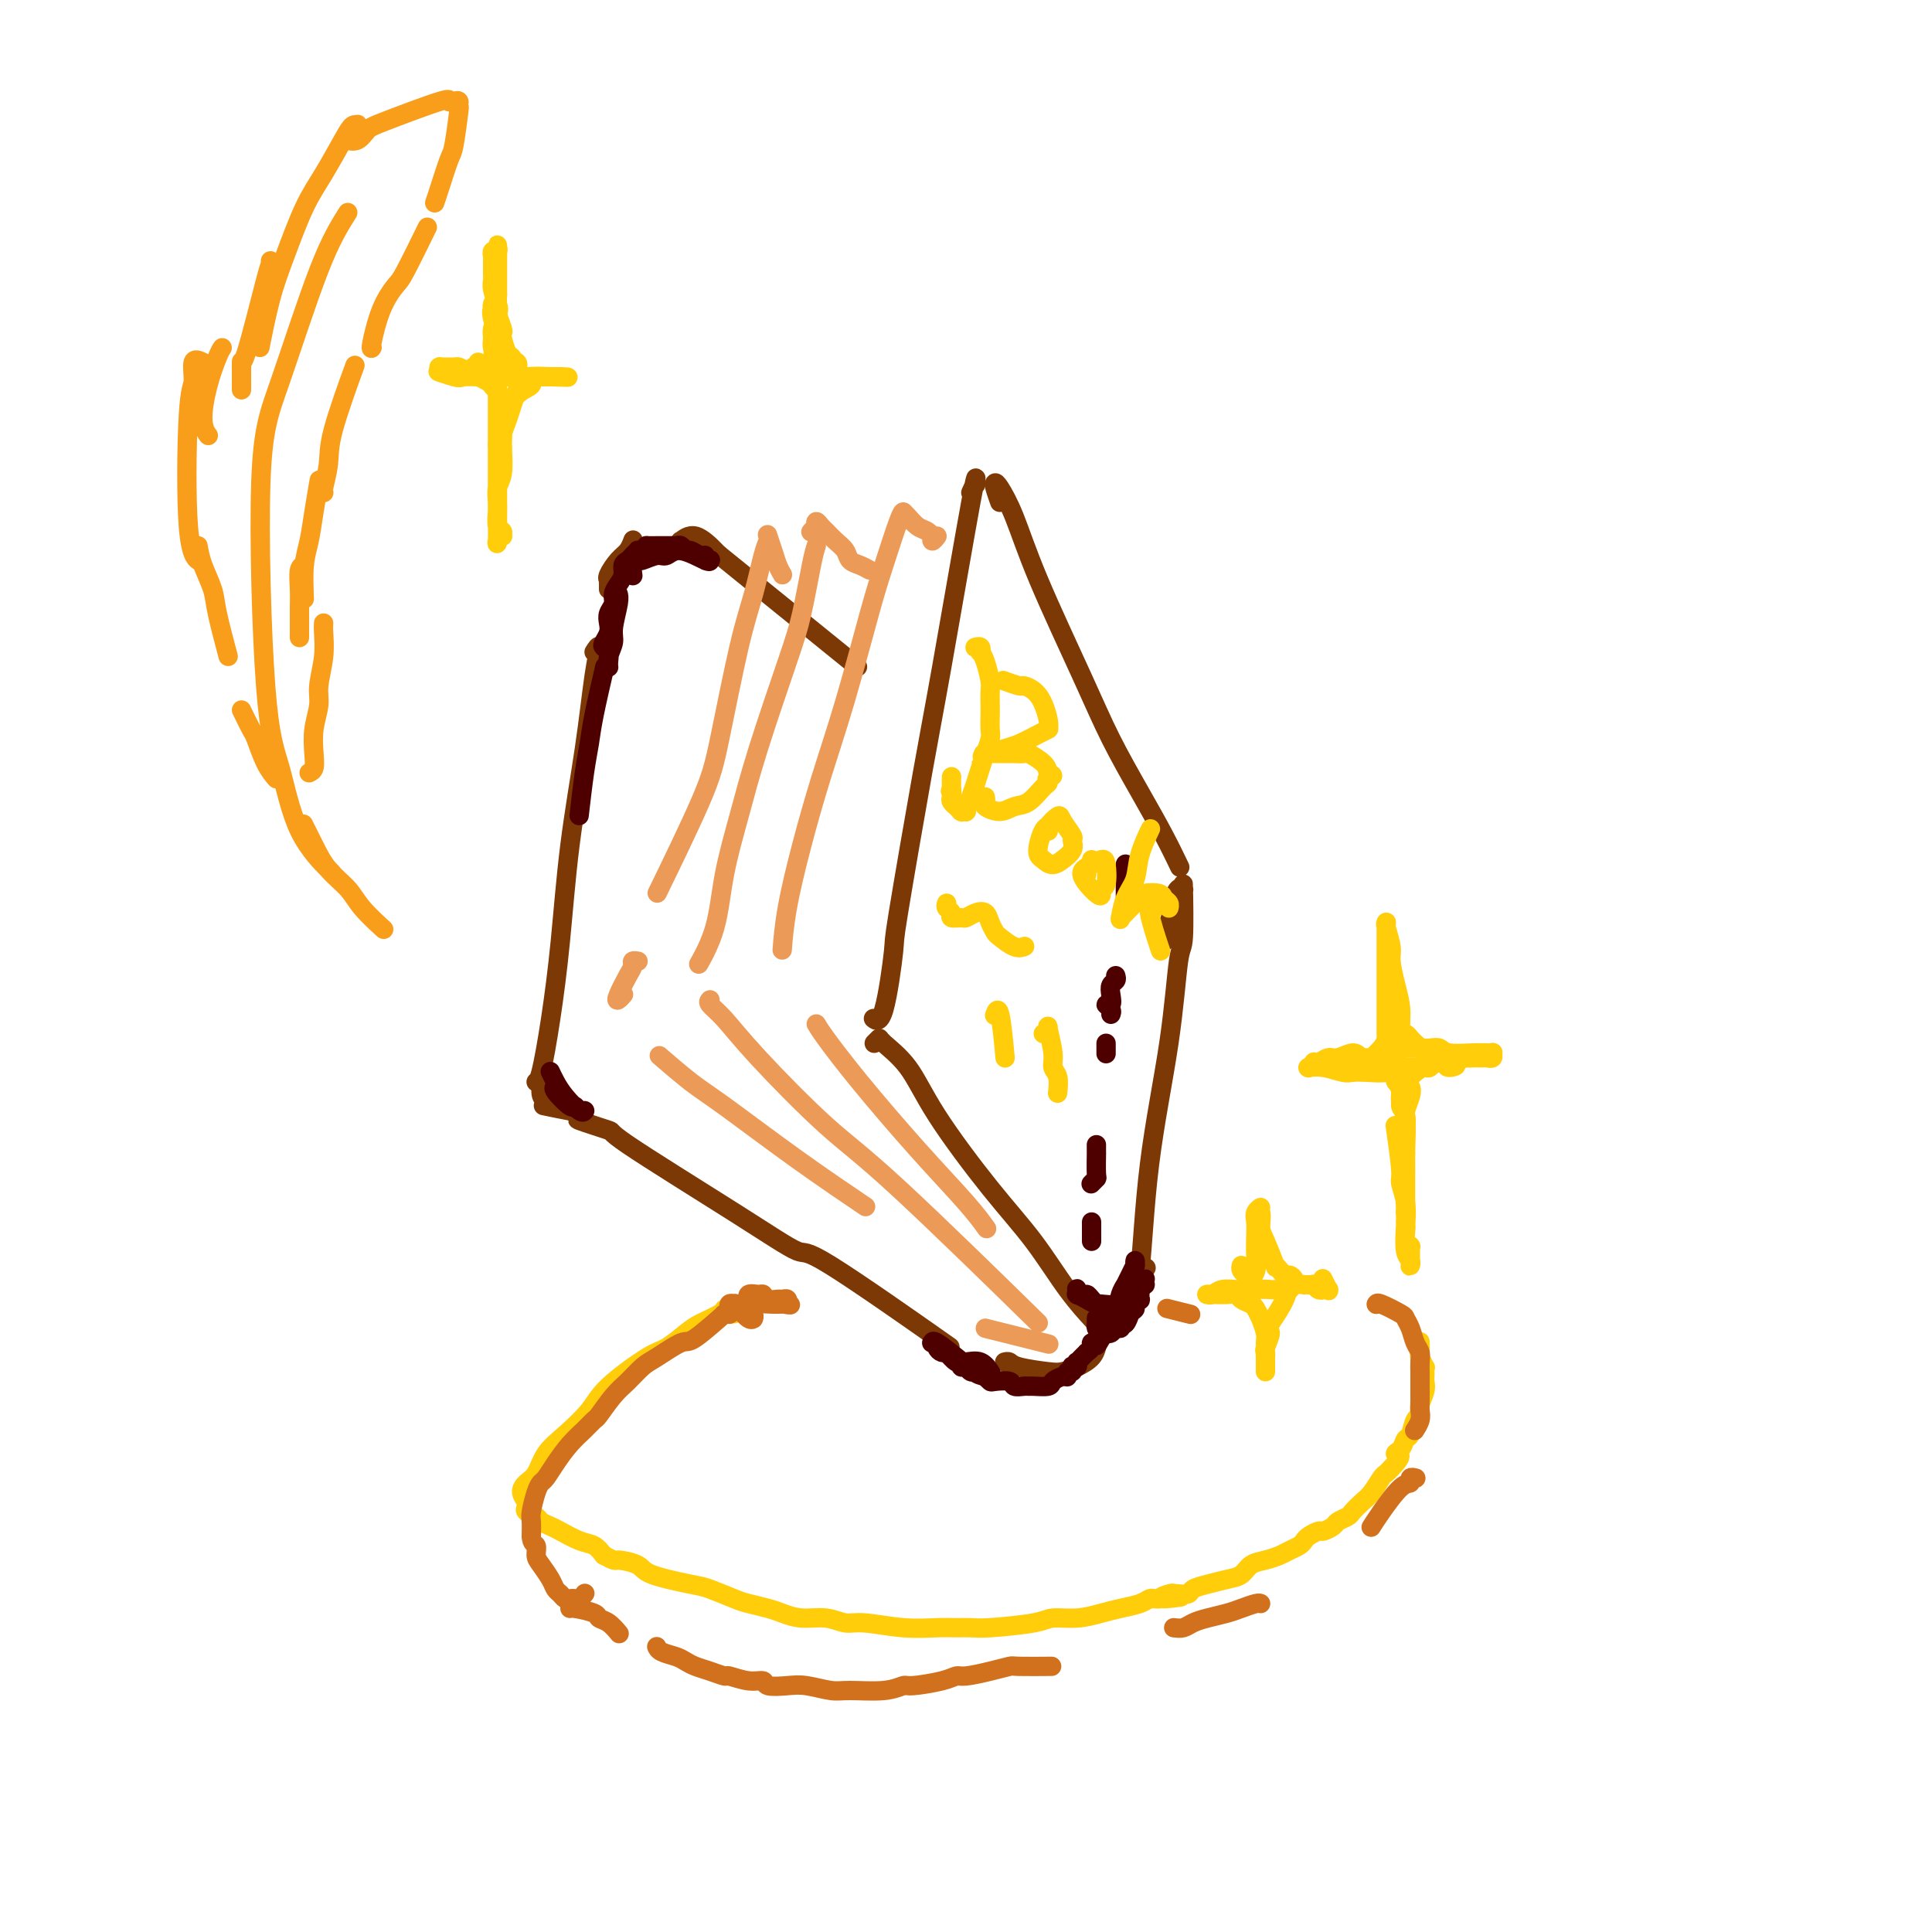 <svg viewBox='0 0 400 400' version='1.1' xmlns='http://www.w3.org/2000/svg' xmlns:xlink='http://www.w3.org/1999/xlink'><g fill='none' stroke='#7C3805' stroke-width='4' stroke-linecap='round' stroke-linejoin='round'><path d='M201,102c0.435,-0.969 0.870,-1.937 1,-2c0.130,-0.063 -0.046,0.780 0,0c0.046,-0.780 0.315,-3.184 -1,4c-1.315,7.184 -4.214,23.954 -6,34c-1.786,10.046 -2.458,13.368 -4,22c-1.542,8.632 -3.955,22.576 -5,29c-1.045,6.424 -0.723,5.330 -1,8c-0.277,2.670 -1.151,9.103 -2,12c-0.849,2.897 -1.671,2.256 -2,2c-0.329,-0.256 -0.164,-0.128 0,0'/><path d='M181,216c0.432,-0.438 0.864,-0.876 1,-1c0.136,-0.124 -0.024,0.065 1,1c1.024,0.935 3.230,2.614 5,5c1.770,2.386 3.102,5.477 6,10c2.898,4.523 7.362,10.477 11,15c3.638,4.523 6.449,7.614 9,11c2.551,3.386 4.841,7.065 7,10c2.159,2.935 4.188,5.124 5,6c0.812,0.876 0.406,0.438 0,0'/><path d='M207,104c-0.410,-1.155 -0.821,-2.310 -1,-3c-0.179,-0.690 -0.128,-0.916 0,-1c0.128,-0.084 0.332,-0.026 1,1c0.668,1.026 1.801,3.019 3,6c1.199,2.981 2.463,6.949 5,13c2.537,6.051 6.348,14.186 9,20c2.652,5.814 4.147,9.306 6,13c1.853,3.694 4.064,7.588 6,11c1.936,3.412 3.598,6.342 5,9c1.402,2.658 2.543,5.045 3,6c0.457,0.955 0.228,0.477 0,0'/><path d='M241,195c0.303,-1.396 0.607,-2.791 1,-4c0.393,-1.209 0.876,-2.230 1,-3c0.124,-0.770 -0.111,-1.288 0,-2c0.111,-0.712 0.566,-1.619 1,-2c0.434,-0.381 0.846,-0.236 1,0c0.154,0.236 0.052,0.563 0,0c-0.052,-0.563 -0.052,-2.015 0,0c0.052,2.015 0.155,7.499 0,10c-0.155,2.501 -0.569,2.019 -1,5c-0.431,2.981 -0.879,9.425 -2,17c-1.121,7.575 -2.917,16.281 -4,25c-1.083,8.719 -1.455,17.450 -2,22c-0.545,4.550 -1.262,4.917 -1,4c0.262,-0.917 1.503,-3.119 2,-4c0.497,-0.881 0.248,-0.440 0,0'/><path d='M233,274c-0.219,-0.097 -0.437,-0.195 -1,0c-0.563,0.195 -1.470,0.681 -2,1c-0.530,0.319 -0.681,0.470 -1,0c-0.319,-0.470 -0.805,-1.563 -1,-2c-0.195,-0.437 -0.097,-0.219 0,0'/><path d='M123,135c0.496,-0.774 0.992,-1.547 1,-1c0.008,0.547 -0.473,2.416 -1,6c-0.527,3.584 -1.100,8.883 -2,15c-0.900,6.117 -2.126,13.050 -3,20c-0.874,6.950 -1.397,13.915 -2,20c-0.603,6.085 -1.285,11.291 -2,16c-0.715,4.709 -1.462,8.922 -2,11c-0.538,2.078 -0.868,2.022 -1,2c-0.132,-0.022 -0.066,-0.011 0,0'/><path d='M121,232c0.303,0.062 0.607,0.124 0,0c-0.607,-0.124 -2.123,-0.434 -1,0c1.123,0.434 4.886,1.611 6,2c1.114,0.389 -0.423,-0.012 4,3c4.423,3.012 14.804,9.437 22,14c7.196,4.563 11.207,7.264 13,8c1.793,0.736 1.367,-0.494 7,3c5.633,3.494 17.324,11.713 22,15c4.676,3.287 2.338,1.644 0,0'/><path d='M208,282c0.359,-0.084 0.718,-0.168 1,0c0.282,0.168 0.489,0.590 2,1c1.511,0.410 4.328,0.810 6,1c1.672,0.190 2.199,0.170 3,0c0.801,-0.170 1.874,-0.489 3,-1c1.126,-0.511 2.303,-1.215 3,-2c0.697,-0.785 0.913,-1.653 1,-2c0.087,-0.347 0.043,-0.174 0,0'/><path d='M113,229c0.146,0.030 0.292,0.061 0,0c-0.292,-0.061 -1.021,-0.212 0,0c1.021,0.212 3.791,0.789 5,1c1.209,0.211 0.856,0.056 1,0c0.144,-0.056 0.784,-0.014 1,0c0.216,0.014 0.009,-0.000 0,0c-0.009,0.000 0.181,0.015 0,0c-0.181,-0.015 -0.732,-0.060 -1,0c-0.268,0.060 -0.254,0.226 -1,0c-0.746,-0.226 -2.251,-0.844 -3,-1c-0.749,-0.156 -0.741,0.151 -1,0c-0.259,-0.151 -0.784,-0.759 -1,-1c-0.216,-0.241 -0.124,-0.114 0,0c0.124,0.114 0.281,0.216 0,0c-0.281,-0.216 -0.999,-0.751 -1,-2c-0.001,-1.249 0.714,-3.214 1,-4c0.286,-0.786 0.143,-0.393 0,0'/><path d='M126,122c0.003,-0.307 0.007,-0.614 0,-1c-0.007,-0.386 -0.023,-0.851 0,-1c0.023,-0.149 0.087,0.019 0,0c-0.087,-0.019 -0.324,-0.226 0,-1c0.324,-0.774 1.211,-2.115 2,-3c0.789,-0.885 1.482,-1.315 2,-2c0.518,-0.685 0.862,-1.624 1,-2c0.138,-0.376 0.069,-0.188 0,0'/><path d='M141,113c-0.016,0.128 -0.032,0.255 0,0c0.032,-0.255 0.112,-0.893 0,-1c-0.112,-0.107 -0.415,0.318 0,0c0.415,-0.318 1.548,-1.378 3,-1c1.452,0.378 3.224,2.194 4,3c0.776,0.806 0.555,0.602 6,5c5.445,4.398 16.556,13.400 21,17c4.444,3.600 2.222,1.800 0,0'/></g>
<g fill='none' stroke='#EC9A57' stroke-width='4' stroke-linecap='round' stroke-linejoin='round'><path d='M194,111c-0.418,0.543 -0.836,1.086 -1,1c-0.164,-0.086 -0.075,-0.800 0,-1c0.075,-0.200 0.136,0.114 0,0c-0.136,-0.114 -0.467,-0.658 -1,-1c-0.533,-0.342 -1.267,-0.484 -2,-1c-0.733,-0.516 -1.466,-1.406 -2,-2c-0.534,-0.594 -0.870,-0.892 -1,-1c-0.130,-0.108 -0.052,-0.028 0,0c0.052,0.028 0.080,0.002 0,0c-0.080,-0.002 -0.268,0.019 -1,2c-0.732,1.981 -2.009,5.920 -3,9c-0.991,3.080 -1.698,5.300 -3,10c-1.302,4.700 -3.200,11.880 -5,18c-1.800,6.120 -3.502,11.178 -5,16c-1.498,4.822 -2.793,9.406 -4,14c-1.207,4.594 -2.325,9.198 -3,13c-0.675,3.802 -0.907,6.800 -1,8c-0.093,1.200 -0.046,0.600 0,0'/><path d='M169,212c0.344,0.595 0.688,1.190 2,3c1.312,1.810 3.592,4.836 7,9c3.408,4.164 7.944,9.467 12,14c4.056,4.533 7.630,8.297 10,11c2.370,2.703 3.534,4.344 4,5c0.466,0.656 0.233,0.328 0,0'/><path d='M180,118c-0.637,-0.358 -1.274,-0.716 -2,-1c-0.726,-0.284 -1.542,-0.495 -2,-1c-0.458,-0.505 -0.557,-1.303 -1,-2c-0.443,-0.697 -1.229,-1.293 -2,-2c-0.771,-0.707 -1.526,-1.525 -2,-2c-0.474,-0.475 -0.667,-0.607 -1,-1c-0.333,-0.393 -0.808,-1.047 -1,-1c-0.192,0.047 -0.103,0.796 0,1c0.103,0.204 0.220,-0.137 0,0c-0.220,0.137 -0.777,0.754 -1,1c-0.223,0.246 -0.111,0.123 0,0'/><path d='M169,113c-0.246,0.740 -0.491,1.480 -1,4c-0.509,2.520 -1.281,6.819 -2,10c-0.719,3.181 -1.384,5.243 -3,10c-1.616,4.757 -4.181,12.207 -6,18c-1.819,5.793 -2.891,9.928 -4,14c-1.109,4.072 -2.256,8.081 -3,12c-0.744,3.919 -1.085,7.747 -2,11c-0.915,3.253 -2.404,5.929 -3,7c-0.596,1.071 -0.298,0.535 0,0'/><path d='M147,207c-0.223,0.226 -0.447,0.452 0,1c0.447,0.548 1.564,1.419 3,3c1.436,1.581 3.191,3.871 7,8c3.809,4.129 9.670,10.096 14,14c4.330,3.904 7.127,5.743 15,13c7.873,7.257 20.821,19.930 26,25c5.179,5.070 2.590,2.535 0,0'/><path d='M162,119c-0.339,-0.595 -0.679,-1.190 -1,-2c-0.321,-0.810 -0.624,-1.834 -1,-3c-0.376,-1.166 -0.824,-2.475 -1,-3c-0.176,-0.525 -0.079,-0.267 0,0c0.079,0.267 0.141,0.544 0,1c-0.141,0.456 -0.486,1.092 -1,3c-0.514,1.908 -1.197,5.089 -2,8c-0.803,2.911 -1.726,5.554 -3,11c-1.274,5.446 -2.898,13.697 -4,19c-1.102,5.303 -1.681,7.659 -4,13c-2.319,5.341 -6.377,13.669 -8,17c-1.623,3.331 -0.812,1.666 0,0'/><path d='M132,199c0.008,0.002 0.017,0.003 0,0c-0.017,-0.003 -0.059,-0.011 0,0c0.059,0.011 0.219,0.041 0,0c-0.219,-0.041 -0.816,-0.154 -1,0c-0.184,0.154 0.045,0.573 0,1c-0.045,0.427 -0.366,0.860 -1,2c-0.634,1.140 -1.582,2.986 -2,4c-0.418,1.014 -0.305,1.196 0,1c0.305,-0.196 0.801,-0.770 1,-1c0.199,-0.230 0.099,-0.115 0,0'/><path d='M137,219c-0.040,-0.035 -0.081,-0.070 0,0c0.081,0.070 0.282,0.244 0,0c-0.282,-0.244 -1.047,-0.905 0,0c1.047,0.905 3.908,3.375 6,5c2.092,1.625 3.416,2.405 7,5c3.584,2.595 9.426,7.006 15,11c5.574,3.994 10.878,7.570 13,9c2.122,1.430 1.061,0.715 0,0'/><path d='M204,275c5.000,1.250 10.000,2.500 12,3c2.000,0.500 1.000,0.250 0,0'/></g>
<g fill='none' stroke='#4E0000' stroke-width='4' stroke-linecap='round' stroke-linejoin='round'><path d='M234,181c0.113,-0.453 0.226,-0.907 0,-1c-0.226,-0.093 -0.793,0.173 -1,0c-0.207,-0.173 -0.056,-0.786 0,-1c0.056,-0.214 0.015,-0.028 0,0c-0.015,0.028 -0.004,-0.100 0,0c0.004,0.100 0.001,0.430 0,1c-0.001,0.570 -0.000,1.382 0,2c0.000,0.618 0.000,1.042 0,2c-0.000,0.958 -0.000,2.450 0,3c0.000,0.550 0.000,0.157 0,0c-0.000,-0.157 -0.000,-0.079 0,0'/><path d='M231,202c0.110,0.353 0.221,0.707 0,1c-0.221,0.293 -0.773,0.526 -1,1c-0.227,0.474 -0.127,1.188 0,2c0.127,0.812 0.283,1.720 0,2c-0.283,0.280 -1.004,-0.069 -1,0c0.004,0.069 0.732,0.557 1,1c0.268,0.443 0.077,0.841 0,1c-0.077,0.159 -0.038,0.080 0,0'/><path d='M229,216c0.000,0.833 0.000,1.667 0,2c0.000,0.333 0.000,0.167 0,0'/><path d='M227,237c-0.002,0.961 -0.004,1.921 0,2c0.004,0.079 0.015,-0.725 0,0c-0.015,0.725 -0.057,2.979 0,4c0.057,1.021 0.211,0.810 0,1c-0.211,0.190 -0.788,0.782 -1,1c-0.212,0.218 -0.061,0.062 0,0c0.061,-0.062 0.030,-0.031 0,0'/><path d='M226,253c0.000,0.332 0.000,0.663 0,1c0.000,0.337 -0.000,0.678 0,1c0.000,0.322 0.000,0.625 0,1c0.000,0.375 0.000,0.821 0,1c0.000,0.179 0.000,0.089 0,0'/><path d='M227,273c0.000,-0.114 0.000,-0.227 0,0c-0.000,0.227 -0.001,0.796 0,1c0.001,0.204 0.003,0.044 0,0c-0.003,-0.044 -0.011,0.027 0,0c0.011,-0.027 0.041,-0.151 0,0c-0.041,0.151 -0.151,0.577 0,1c0.151,0.423 0.564,0.842 1,1c0.436,0.158 0.894,0.054 1,0c0.106,-0.054 -0.141,-0.060 0,0c0.141,0.060 0.669,0.185 1,0c0.331,-0.185 0.466,-0.679 1,-1c0.534,-0.321 1.467,-0.469 2,-1c0.533,-0.531 0.664,-1.447 1,-2c0.336,-0.553 0.875,-0.745 1,-1c0.125,-0.255 -0.164,-0.575 0,-1c0.164,-0.425 0.780,-0.955 1,-1c0.220,-0.045 0.045,0.395 0,0c-0.045,-0.395 0.040,-1.626 0,-2c-0.040,-0.374 -0.206,0.109 0,0c0.206,-0.109 0.784,-0.810 1,-1c0.216,-0.190 0.072,0.131 0,0c-0.072,-0.131 -0.071,-0.716 0,-1c0.071,-0.284 0.211,-0.269 0,0c-0.211,0.269 -0.775,0.791 -1,1c-0.225,0.209 -0.113,0.104 0,0'/><path d='M236,266c0.759,-1.426 0.157,-0.491 0,0c-0.157,0.491 0.131,0.538 0,1c-0.131,0.462 -0.680,1.339 -1,2c-0.320,0.661 -0.411,1.105 -1,2c-0.589,0.895 -1.675,2.240 -2,3c-0.325,0.760 0.110,0.937 0,1c-0.110,0.063 -0.764,0.014 -1,0c-0.236,-0.014 -0.053,0.007 0,0c0.053,-0.007 -0.024,-0.044 0,0c0.024,0.044 0.148,0.167 0,0c-0.148,-0.167 -0.568,-0.626 -1,-1c-0.432,-0.374 -0.875,-0.665 -1,-1c-0.125,-0.335 0.069,-0.716 0,-1c-0.069,-0.284 -0.400,-0.472 -1,-1c-0.600,-0.528 -1.467,-1.396 -2,-2c-0.533,-0.604 -0.731,-0.943 -1,-1c-0.269,-0.057 -0.607,0.167 -1,0c-0.393,-0.167 -0.839,-0.725 -1,-1c-0.161,-0.275 -0.038,-0.267 0,0c0.038,0.267 -0.011,0.793 0,1c0.011,0.207 0.080,0.094 0,0c-0.080,-0.094 -0.309,-0.170 0,0c0.309,0.170 1.154,0.585 2,1'/><path d='M225,269c0.747,0.542 1.616,0.898 2,1c0.384,0.102 0.284,-0.048 1,0c0.716,0.048 2.247,0.295 3,0c0.753,-0.295 0.727,-1.130 1,-2c0.273,-0.870 0.844,-1.773 1,-2c0.156,-0.227 -0.102,0.222 0,0c0.102,-0.222 0.564,-1.115 1,-2c0.436,-0.885 0.847,-1.764 1,-2c0.153,-0.236 0.048,0.169 0,0c-0.048,-0.169 -0.040,-0.912 0,-1c0.040,-0.088 0.112,0.478 0,1c-0.112,0.522 -0.408,1.001 -1,3c-0.592,1.999 -1.478,5.520 -2,7c-0.522,1.480 -0.678,0.921 -1,1c-0.322,0.079 -0.808,0.795 -1,1c-0.192,0.205 -0.090,-0.103 0,0c0.090,0.103 0.168,0.615 0,1c-0.168,0.385 -0.584,0.642 -1,1c-0.416,0.358 -0.833,0.817 -1,1c-0.167,0.183 -0.083,0.092 0,0'/><path d='M228,277c-1.327,2.544 -1.144,1.404 -1,1c0.144,-0.404 0.250,-0.070 0,0c-0.250,0.070 -0.854,-0.122 -1,0c-0.146,0.122 0.167,0.559 0,1c-0.167,0.441 -0.816,0.888 -1,1c-0.184,0.112 0.095,-0.110 0,0c-0.095,0.110 -0.565,0.552 -1,1c-0.435,0.448 -0.835,0.904 -1,1c-0.165,0.096 -0.096,-0.166 0,0c0.096,0.166 0.218,0.761 0,1c-0.218,0.239 -0.776,0.120 -1,0c-0.224,-0.120 -0.114,-0.243 0,0c0.114,0.243 0.234,0.853 0,1c-0.234,0.147 -0.820,-0.167 -1,0c-0.180,0.167 0.046,0.815 0,1c-0.046,0.185 -0.366,-0.094 -1,0c-0.634,0.094 -1.583,0.561 -2,1c-0.417,0.439 -0.301,0.851 -1,1c-0.699,0.149 -2.213,0.036 -3,0c-0.787,-0.036 -0.848,0.004 -1,0c-0.152,-0.004 -0.394,-0.053 -1,0c-0.606,0.053 -1.577,0.208 -2,0c-0.423,-0.208 -0.299,-0.777 -1,-1c-0.701,-0.223 -2.227,-0.098 -3,0c-0.773,0.098 -0.792,0.171 -1,0c-0.208,-0.171 -0.604,-0.585 -1,-1'/><path d='M204,285c-2.415,-0.553 -1.953,-0.937 -2,-1c-0.047,-0.063 -0.603,0.195 -1,0c-0.397,-0.195 -0.636,-0.845 -1,-1c-0.364,-0.155 -0.854,0.183 -1,0c-0.146,-0.183 0.053,-0.886 0,-1c-0.053,-0.114 -0.357,0.363 -1,0c-0.643,-0.363 -1.626,-1.564 -2,-2c-0.374,-0.436 -0.138,-0.107 0,0c0.138,0.107 0.177,-0.010 0,0c-0.177,0.010 -0.569,0.146 -1,0c-0.431,-0.146 -0.900,-0.575 -1,-1c-0.100,-0.425 0.169,-0.846 0,-1c-0.169,-0.154 -0.777,-0.041 -1,0c-0.223,0.041 -0.060,0.008 0,0c0.060,-0.008 0.016,0.008 0,0c-0.016,-0.008 -0.003,-0.040 0,0c0.003,0.040 -0.004,0.152 0,0c0.004,-0.152 0.019,-0.569 1,0c0.981,0.569 2.929,2.125 4,3c1.071,0.875 1.267,1.070 2,1c0.733,-0.070 2.005,-0.403 3,0c0.995,0.403 1.713,1.544 2,2c0.287,0.456 0.144,0.228 0,0'/><path d='M128,123c0.009,0.025 0.017,0.050 0,0c-0.017,-0.050 -0.061,-0.176 0,0c0.061,0.176 0.227,0.653 0,2c-0.227,1.347 -0.845,3.562 -1,5c-0.155,1.438 0.155,2.099 0,3c-0.155,0.901 -0.774,2.043 -1,3c-0.226,0.957 -0.060,1.728 0,2c0.060,0.272 0.012,0.045 0,0c-0.012,-0.045 0.010,0.091 0,0c-0.010,-0.091 -0.051,-0.409 0,-1c0.051,-0.591 0.196,-1.457 0,-2c-0.196,-0.543 -0.733,-0.764 -1,-1c-0.267,-0.236 -0.264,-0.486 0,-1c0.264,-0.514 0.788,-1.292 1,-2c0.212,-0.708 0.112,-1.344 0,-2c-0.112,-0.656 -0.236,-1.330 0,-2c0.236,-0.670 0.833,-1.335 1,-2c0.167,-0.665 -0.096,-1.330 0,-2c0.096,-0.670 0.550,-1.345 1,-2c0.450,-0.655 0.895,-1.290 1,-2c0.105,-0.710 -0.130,-1.497 0,-2c0.130,-0.503 0.626,-0.723 1,-1c0.374,-0.277 0.626,-0.610 1,-1c0.374,-0.390 0.870,-0.836 1,-1c0.130,-0.164 -0.106,-0.047 0,0c0.106,0.047 0.553,0.023 1,0'/><path d='M133,114c0.876,-0.691 1.064,-0.917 1,-1c-0.064,-0.083 -0.382,-0.022 0,0c0.382,0.022 1.464,0.005 2,0c0.536,-0.005 0.525,0.003 1,0c0.475,-0.003 1.436,-0.016 2,0c0.564,0.016 0.732,0.061 1,0c0.268,-0.061 0.636,-0.228 1,0c0.364,0.228 0.723,0.849 1,1c0.277,0.151 0.470,-0.170 1,0c0.530,0.170 1.396,0.829 2,1c0.604,0.171 0.947,-0.148 1,0c0.053,0.148 -0.184,0.763 0,1c0.184,0.237 0.789,0.096 1,0c0.211,-0.096 0.027,-0.146 0,0c-0.027,0.146 0.101,0.488 -1,0c-1.101,-0.488 -3.433,-1.806 -5,-2c-1.567,-0.194 -2.371,0.734 -3,1c-0.629,0.266 -1.083,-0.132 -2,0c-0.917,0.132 -2.298,0.792 -3,1c-0.702,0.208 -0.724,-0.037 -1,0c-0.276,0.037 -0.805,0.356 -1,1c-0.195,0.644 -0.056,1.613 0,2c0.056,0.387 0.028,0.194 0,0'/><path d='M125,139c0.202,-0.869 0.404,-1.738 0,0c-0.404,1.738 -1.415,6.082 -2,9c-0.585,2.918 -0.744,4.411 -1,6c-0.256,1.589 -0.607,3.274 -1,6c-0.393,2.726 -0.826,6.493 -1,8c-0.174,1.507 -0.087,0.753 0,0'/><path d='M115,225c-0.023,0.005 -0.045,0.011 0,0c0.045,-0.011 0.158,-0.038 0,0c-0.158,0.038 -0.589,0.140 0,1c0.589,0.860 2.196,2.479 3,3c0.804,0.521 0.804,-0.057 1,0c0.196,0.057 0.587,0.750 1,1c0.413,0.250 0.847,0.058 1,0c0.153,-0.058 0.024,0.017 0,0c-0.024,-0.017 0.056,-0.128 0,0c-0.056,0.128 -0.250,0.493 -1,0c-0.750,-0.493 -2.057,-1.843 -3,-3c-0.943,-1.157 -1.523,-2.119 -2,-3c-0.477,-0.881 -0.851,-1.680 -1,-2c-0.149,-0.320 -0.075,-0.160 0,0'/></g>
<g fill='none' stroke='#F99E1B' stroke-width='4' stroke-linecap='round' stroke-linejoin='round'><path d='M72,44c-1.754,2.794 -3.509,5.587 -6,12c-2.491,6.413 -5.720,16.445 -8,23c-2.280,6.555 -3.612,9.631 -4,21c-0.388,11.369 0.167,31.030 1,42c0.833,10.970 1.945,13.250 3,17c1.055,3.750 2.053,8.971 4,13c1.947,4.029 4.842,6.865 6,8c1.158,1.135 0.579,0.567 0,0'/><path d='M64,160c0.414,-0.200 0.828,-0.400 1,-1c0.172,-0.600 0.102,-1.601 0,-3c-0.102,-1.399 -0.238,-3.197 0,-5c0.238,-1.803 0.848,-3.611 1,-5c0.152,-1.389 -0.155,-2.358 0,-4c0.155,-1.642 0.774,-3.955 1,-6c0.226,-2.045 0.061,-3.820 0,-5c-0.061,-1.180 -0.017,-1.766 0,-2c0.017,-0.234 0.009,-0.117 0,0'/><path d='M62,132c0.002,0.053 0.004,0.105 0,-1c-0.004,-1.105 -0.015,-3.368 0,-5c0.015,-1.632 0.056,-2.633 0,-4c-0.056,-1.367 -0.207,-3.099 0,-4c0.207,-0.901 0.774,-0.972 1,-1c0.226,-0.028 0.113,-0.014 0,0'/><path d='M63,124c-0.091,-2.526 -0.182,-5.053 0,-7c0.182,-1.947 0.636,-3.316 1,-5c0.364,-1.684 0.636,-3.684 1,-6c0.364,-2.316 0.818,-4.947 1,-6c0.182,-1.053 0.091,-0.526 0,0'/><path d='M67,102c0.031,-0.007 0.062,-0.015 0,0c-0.062,0.015 -0.215,0.051 0,-1c0.215,-1.051 0.800,-3.189 1,-5c0.200,-1.811 0.015,-3.295 1,-7c0.985,-3.705 3.138,-9.630 4,-12c0.862,-2.370 0.431,-1.185 0,0'/><path d='M77,72c0.038,-0.060 0.077,-0.121 0,0c-0.077,0.121 -0.269,0.423 0,-1c0.269,-1.423 0.997,-4.572 2,-7c1.003,-2.428 2.279,-4.135 3,-5c0.721,-0.865 0.886,-0.887 2,-3c1.114,-2.113 3.175,-6.318 4,-8c0.825,-1.682 0.412,-0.841 0,0'/><path d='M90,42c0.218,-0.624 0.437,-1.248 1,-3c0.563,-1.752 1.472,-4.631 2,-6c0.528,-1.369 0.675,-1.229 1,-3c0.325,-1.771 0.829,-5.454 1,-7c0.171,-1.546 0.010,-0.954 0,-1c-0.010,-0.046 0.131,-0.731 0,-1c-0.131,-0.269 -0.535,-0.123 -1,0c-0.465,0.123 -0.992,0.223 -1,0c-0.008,-0.223 0.502,-0.767 -2,0c-2.502,0.767 -8.015,2.846 -11,4c-2.985,1.154 -3.441,1.382 -4,2c-0.559,0.618 -1.222,1.625 -2,2c-0.778,0.375 -1.670,0.116 -2,0c-0.330,-0.116 -0.099,-0.091 0,0c0.099,0.091 0.065,0.249 0,0c-0.065,-0.249 -0.160,-0.903 0,-1c0.160,-0.097 0.576,0.365 1,0c0.424,-0.365 0.855,-1.556 1,-2c0.145,-0.444 0.002,-0.140 0,0c-0.002,0.140 0.135,0.115 0,0c-0.135,-0.115 -0.542,-0.319 -1,0c-0.458,0.319 -0.965,1.161 -2,3c-1.035,1.839 -2.596,4.676 -4,7c-1.404,2.324 -2.650,4.134 -4,7c-1.350,2.866 -2.805,6.789 -4,10c-1.195,3.211 -2.129,5.711 -3,9c-0.871,3.289 -1.677,7.368 -2,9c-0.323,1.632 -0.161,0.816 0,0'/><path d='M56,54c0.000,0.393 0.000,0.786 0,1c0.000,0.214 0.000,0.247 0,0c0.000,-0.247 0.000,-0.776 -1,3c-1.000,3.776 -3.000,11.858 -4,15c-1.000,3.142 -1.000,1.346 -1,2c0.000,0.654 0.000,3.758 0,5c0.000,1.242 0.000,0.621 0,0'/><path d='M46,72c-0.234,0.354 -0.469,0.708 -1,2c-0.531,1.292 -1.359,3.522 -2,6c-0.641,2.478 -1.096,5.206 -1,7c0.096,1.794 0.742,2.656 1,3c0.258,0.344 0.129,0.172 0,0'/><path d='M42,75c-0.871,-0.412 -1.743,-0.825 -2,0c-0.257,0.825 0.100,2.887 0,4c-0.100,1.113 -0.656,1.278 -1,7c-0.344,5.722 -0.477,17.002 0,23c0.477,5.998 1.565,6.714 2,7c0.435,0.286 0.218,0.143 0,0'/><path d='M41,113c0.211,1.212 0.421,2.424 1,4c0.579,1.576 1.526,3.515 2,5c0.474,1.485 0.474,2.515 1,5c0.526,2.485 1.579,6.424 2,8c0.421,1.576 0.211,0.788 0,0'/><path d='M50,147c0.777,1.592 1.553,3.183 2,4c0.447,0.817 0.563,0.858 1,2c0.437,1.142 1.195,3.384 2,5c0.805,1.616 1.659,2.604 2,3c0.341,0.396 0.171,0.198 0,0'/><path d='M63,171c-0.164,-0.327 -0.327,-0.655 0,0c0.327,0.655 1.146,2.292 2,4c0.854,1.708 1.743,3.488 3,5c1.257,1.512 2.883,2.756 4,4c1.117,1.244 1.724,2.489 3,4c1.276,1.511 3.222,3.289 4,4c0.778,0.711 0.389,0.356 0,0'/></g>
<g fill='none' stroke='#FFCD0A' stroke-width='4' stroke-linecap='round' stroke-linejoin='round'><path d='M99,75c0.145,0.416 0.289,0.832 0,1c-0.289,0.168 -1.012,0.089 -1,0c0.012,-0.089 0.759,-0.188 1,0c0.241,0.188 -0.023,0.662 0,1c0.023,0.338 0.333,0.540 1,0c0.667,-0.540 1.692,-1.822 2,-3c0.308,-1.178 -0.099,-2.253 0,-3c0.099,-0.747 0.706,-1.167 1,-2c0.294,-0.833 0.275,-2.081 0,-3c-0.275,-0.919 -0.806,-1.510 -1,-2c-0.194,-0.490 -0.052,-0.878 0,-1c0.052,-0.122 0.012,0.022 0,0c-0.012,-0.022 0.004,-0.210 0,0c-0.004,0.210 -0.026,0.820 0,1c0.026,0.180 0.101,-0.068 0,0c-0.101,0.068 -0.379,0.452 0,2c0.379,1.548 1.414,4.261 2,6c0.586,1.739 0.721,2.503 1,3c0.279,0.497 0.702,0.725 1,1c0.298,0.275 0.472,0.595 1,1c0.528,0.405 1.409,0.893 2,1c0.591,0.107 0.890,-0.167 1,0c0.110,0.167 0.029,0.777 0,1c-0.029,0.223 -0.008,0.060 0,0c0.008,-0.060 0.002,-0.016 0,0c-0.002,0.016 -0.001,0.005 0,0c0.001,-0.005 0.000,-0.002 0,0'/><path d='M110,79c0.507,0.899 -0.726,1.146 -2,2c-1.274,0.854 -2.590,2.316 -3,3c-0.410,0.684 0.086,0.590 0,1c-0.086,0.410 -0.755,1.325 -1,2c-0.245,0.675 -0.066,1.111 0,2c0.066,0.889 0.017,2.232 0,3c-0.017,0.768 -0.004,0.960 0,1c0.004,0.040 -0.002,-0.073 0,-1c0.002,-0.927 0.011,-2.668 0,-4c-0.011,-1.332 -0.042,-2.254 0,-3c0.042,-0.746 0.156,-1.317 0,-2c-0.156,-0.683 -0.581,-1.479 -1,-2c-0.419,-0.521 -0.832,-0.766 -1,-1c-0.168,-0.234 -0.091,-0.455 -1,-1c-0.909,-0.545 -2.803,-1.414 -4,-2c-1.197,-0.586 -1.698,-0.889 -2,-1c-0.302,-0.111 -0.407,-0.030 -1,0c-0.593,0.030 -1.676,0.007 -2,0c-0.324,-0.007 0.109,0.001 0,0c-0.109,-0.001 -0.761,-0.011 -1,0c-0.239,0.011 -0.064,0.041 0,0c0.064,-0.041 0.018,-0.155 0,0c-0.018,0.155 -0.009,0.577 0,1'/><path d='M91,77c-1.256,-0.392 1.603,0.627 3,1c1.397,0.373 1.330,0.100 2,0c0.670,-0.100 2.076,-0.027 3,0c0.924,0.027 1.367,0.007 2,0c0.633,-0.007 1.454,-0.002 2,0c0.546,0.002 0.815,0.001 1,0c0.185,-0.001 0.287,-0.000 1,0c0.713,0.000 2.036,0.000 3,0c0.964,-0.000 1.568,-0.000 2,0c0.432,0.000 0.690,0.000 1,0c0.310,-0.000 0.670,-0.000 1,0c0.330,0.000 0.628,0.000 1,0c0.372,-0.000 0.818,-0.000 1,0c0.182,0.000 0.100,0.000 0,0c-0.100,-0.000 -0.219,-0.000 0,0c0.219,0.000 0.777,0.000 1,0c0.223,-0.000 0.112,-0.000 0,0c-0.112,0.000 -0.226,0.000 0,0c0.226,-0.000 0.793,-0.000 1,0c0.207,0.000 0.056,0.000 0,0c-0.056,-0.000 -0.015,-0.000 0,0c0.015,0.000 0.004,0.000 0,0c-0.004,-0.000 -0.001,-0.000 0,0c0.001,0.000 0.001,0.000 0,0'/><path d='M116,78c3.628,0.165 0.199,0.078 -2,0c-2.199,-0.078 -3.166,-0.145 -4,0c-0.834,0.145 -1.534,0.504 -2,1c-0.466,0.496 -0.700,1.131 -1,2c-0.300,0.869 -0.668,1.972 -1,3c-0.332,1.028 -0.629,1.979 -1,3c-0.371,1.021 -0.817,2.111 -1,3c-0.183,0.889 -0.102,1.577 0,3c0.102,1.423 0.224,3.580 0,5c-0.224,1.420 -0.793,2.104 -1,3c-0.207,0.896 -0.052,2.004 0,3c0.052,0.996 -0.001,1.878 0,2c0.001,0.122 0.054,-0.518 0,0c-0.054,0.518 -0.214,2.194 0,3c0.214,0.806 0.804,0.742 1,1c0.196,0.258 0.000,0.838 0,1c-0.000,0.162 0.196,-0.094 0,0c-0.196,0.094 -0.785,0.538 -1,1c-0.215,0.462 -0.058,0.942 0,0c0.058,-0.942 0.015,-3.308 0,-5c-0.015,-1.692 -0.004,-2.711 0,-4c0.004,-1.289 0.001,-2.847 0,-4c-0.001,-1.153 -0.000,-1.901 0,-3c0.000,-1.099 0.000,-2.550 0,-4'/><path d='M103,92c-0.001,-4.665 -0.004,-6.328 0,-8c0.004,-1.672 0.015,-3.354 0,-5c-0.015,-1.646 -0.058,-3.255 0,-4c0.058,-0.745 0.215,-0.626 0,-1c-0.215,-0.374 -0.803,-1.240 -1,-2c-0.197,-0.760 -0.004,-1.414 0,-2c0.004,-0.586 -0.181,-1.102 0,-2c0.181,-0.898 0.728,-2.177 1,-3c0.272,-0.823 0.269,-1.191 0,-2c-0.269,-0.809 -0.804,-2.058 -1,-3c-0.196,-0.942 -0.052,-1.576 0,-2c0.052,-0.424 0.014,-0.638 0,-1c-0.014,-0.362 -0.004,-0.872 0,-1c0.004,-0.128 0.001,0.124 0,0c-0.001,-0.124 -0.001,-0.626 0,-1c0.001,-0.374 0.004,-0.621 0,-1c-0.004,-0.379 -0.015,-0.889 0,-1c0.015,-0.111 0.057,0.179 0,0c-0.057,-0.179 -0.211,-0.827 0,-1c0.211,-0.173 0.789,0.129 1,0c0.211,-0.129 0.057,-0.689 0,-1c-0.057,-0.311 -0.015,-0.372 0,0c0.015,0.372 0.004,1.177 0,1c-0.004,-0.177 -0.001,-1.336 0,0c0.001,1.336 0.001,5.168 0,9'/><path d='M103,61c-0.060,2.286 -0.209,3.001 0,4c0.209,0.999 0.778,2.281 1,3c0.222,0.719 0.098,0.876 0,1c-0.098,0.124 -0.171,0.216 0,1c0.171,0.784 0.585,2.262 1,3c0.415,0.738 0.830,0.737 1,1c0.170,0.263 0.094,0.789 0,1c-0.094,0.211 -0.206,0.108 0,0c0.206,-0.108 0.731,-0.221 1,0c0.269,0.221 0.282,0.778 0,1c-0.282,0.222 -0.859,0.111 -1,0c-0.141,-0.111 0.154,-0.222 0,0c-0.154,0.222 -0.758,0.778 -1,1c-0.242,0.222 -0.121,0.111 0,0'/><path d='M283,219c0.006,0.417 0.012,0.834 0,1c-0.012,0.166 -0.042,0.080 0,0c0.042,-0.080 0.155,-0.153 0,0c-0.155,0.153 -0.577,0.533 0,0c0.577,-0.533 2.155,-1.979 3,-3c0.845,-1.021 0.959,-1.617 1,-2c0.041,-0.383 0.011,-0.554 0,-1c-0.011,-0.446 -0.003,-1.169 0,-2c0.003,-0.831 0.001,-1.770 0,-3c-0.001,-1.230 -0.000,-2.750 0,-5c0.000,-2.250 0.000,-5.230 0,-7c-0.000,-1.770 -0.001,-2.330 0,-3c0.001,-0.670 0.004,-1.448 0,-2c-0.004,-0.552 -0.016,-0.876 0,-1c0.016,-0.124 0.060,-0.046 0,0c-0.060,0.046 -0.222,0.062 0,1c0.222,0.938 0.829,2.798 1,4c0.171,1.202 -0.095,1.747 0,3c0.095,1.253 0.550,3.214 1,5c0.450,1.786 0.894,3.396 1,5c0.106,1.604 -0.126,3.203 0,4c0.126,0.797 0.610,0.791 1,1c0.390,0.209 0.687,0.633 1,1c0.313,0.367 0.640,0.676 1,1c0.360,0.324 0.751,0.664 1,1c0.249,0.336 0.357,0.667 1,1c0.643,0.333 1.822,0.666 3,1'/><path d='M298,219c1.177,0.868 0.119,0.036 0,0c-0.119,-0.036 0.700,0.722 1,1c0.300,0.278 0.081,0.074 0,0c-0.081,-0.074 -0.024,-0.020 0,0c0.024,0.020 0.017,0.006 0,0c-0.017,-0.006 -0.043,-0.004 0,0c0.043,0.004 0.154,0.011 0,0c-0.154,-0.011 -0.574,-0.039 -1,0c-0.426,0.039 -0.859,0.145 -1,0c-0.141,-0.145 0.011,-0.540 -1,0c-1.011,0.540 -3.185,2.017 -4,3c-0.815,0.983 -0.271,1.473 0,2c0.271,0.527 0.269,1.090 0,2c-0.269,0.910 -0.804,2.166 -1,3c-0.196,0.834 -0.053,1.245 0,2c0.053,0.755 0.015,1.852 0,3c-0.015,1.148 -0.008,2.345 0,3c0.008,0.655 0.017,0.767 0,1c-0.017,0.233 -0.061,0.586 0,-1c0.061,-1.586 0.226,-5.110 0,-7c-0.226,-1.890 -0.844,-2.146 -1,-3c-0.156,-0.854 0.150,-2.307 0,-3c-0.150,-0.693 -0.757,-0.627 -1,-1c-0.243,-0.373 -0.121,-1.187 0,-2'/><path d='M289,222c-0.496,-2.638 -0.737,-1.234 -1,-1c-0.263,0.234 -0.550,-0.704 -1,-1c-0.450,-0.296 -1.065,0.049 -2,0c-0.935,-0.049 -2.190,-0.493 -3,-1c-0.810,-0.507 -1.174,-1.078 -2,-1c-0.826,0.078 -2.115,0.804 -3,1c-0.885,0.196 -1.365,-0.140 -2,0c-0.635,0.140 -1.424,0.755 -2,1c-0.576,0.245 -0.938,0.118 -1,0c-0.062,-0.118 0.178,-0.228 0,0c-0.178,0.228 -0.772,0.792 -1,1c-0.228,0.208 -0.090,0.059 0,0c0.090,-0.059 0.131,-0.030 0,0c-0.131,0.030 -0.434,0.060 0,0c0.434,-0.060 1.605,-0.211 3,0c1.395,0.211 3.015,0.785 4,1c0.985,0.215 1.335,0.072 2,0c0.665,-0.072 1.645,-0.072 3,0c1.355,0.072 3.084,0.216 4,0c0.916,-0.216 1.019,-0.794 2,-1c0.981,-0.206 2.840,-0.041 4,0c1.160,0.041 1.620,-0.041 2,0c0.380,0.041 0.679,0.207 1,0c0.321,-0.207 0.663,-0.786 1,-1c0.337,-0.214 0.668,-0.061 1,0c0.332,0.061 0.666,0.031 1,0'/><path d='M299,220c4.256,0.292 1.895,1.020 1,1c-0.895,-0.020 -0.324,-0.790 0,-1c0.324,-0.210 0.402,0.140 1,0c0.598,-0.140 1.716,-0.770 2,-1c0.284,-0.230 -0.264,-0.062 0,0c0.264,0.062 1.341,0.017 2,0c0.659,-0.017 0.898,-0.004 1,0c0.102,0.004 0.065,0.001 0,0c-0.065,-0.001 -0.157,0.001 0,0c0.157,-0.001 0.564,-0.004 1,0c0.436,0.004 0.903,0.015 1,0c0.097,-0.015 -0.174,-0.057 0,0c0.174,0.057 0.795,0.211 1,0c0.205,-0.211 -0.004,-0.789 0,-1c0.004,-0.211 0.222,-0.056 0,0c-0.222,0.056 -0.885,0.011 -1,0c-0.115,-0.011 0.317,0.011 0,0c-0.317,-0.011 -1.384,-0.056 -3,0c-1.616,0.056 -3.781,0.211 -5,0c-1.219,-0.211 -1.492,-0.789 -2,-1c-0.508,-0.211 -1.249,-0.057 -2,0c-0.751,0.057 -1.511,0.015 -2,0c-0.489,-0.015 -0.709,-0.004 -1,0c-0.291,0.004 -0.655,0.001 -1,0c-0.345,-0.001 -0.670,-0.000 -1,0c-0.330,0.000 -0.665,0.000 -1,0'/><path d='M290,217c-2.939,-0.309 -0.787,-0.083 0,0c0.787,0.083 0.207,0.022 0,0c-0.207,-0.022 -0.042,-0.006 0,0c0.042,0.006 -0.040,0.001 0,0c0.040,-0.001 0.203,0.000 0,0c-0.203,-0.000 -0.772,-0.002 -1,0c-0.228,0.002 -0.114,0.007 0,0c0.114,-0.007 0.227,-0.025 0,0c-0.227,0.025 -0.795,0.092 -1,0c-0.205,-0.092 -0.047,-0.345 0,0c0.047,0.345 -0.017,1.286 0,2c0.017,0.714 0.113,1.201 0,1c-0.113,-0.201 -0.437,-1.090 0,0c0.437,1.090 1.634,4.160 2,6c0.366,1.840 -0.098,2.452 0,3c0.098,0.548 0.758,1.032 1,2c0.242,0.968 0.065,2.420 0,4c-0.065,1.580 -0.017,3.290 0,5c0.017,1.710 0.005,3.422 0,5c-0.005,1.578 -0.001,3.022 0,4c0.001,0.978 0.001,1.489 0,2'/><path d='M291,251c0.150,5.620 0.026,2.669 0,2c-0.026,-0.669 0.046,0.944 0,2c-0.046,1.056 -0.208,1.554 0,2c0.208,0.446 0.788,0.841 1,1c0.212,0.159 0.057,0.084 0,0c-0.057,-0.084 -0.015,-0.177 0,0c0.015,0.177 0.004,0.622 0,1c-0.004,0.378 -0.000,0.687 0,1c0.000,0.313 -0.004,0.630 0,1c0.004,0.370 0.015,0.792 0,1c-0.015,0.208 -0.055,0.202 0,0c0.055,-0.202 0.207,-0.600 0,-1c-0.207,-0.400 -0.772,-0.800 -1,-2c-0.228,-1.200 -0.117,-3.199 0,-5c0.117,-1.801 0.241,-3.405 0,-5c-0.241,-1.595 -0.848,-3.180 -1,-4c-0.152,-0.820 0.151,-0.875 0,-3c-0.151,-2.125 -0.758,-6.322 -1,-8c-0.242,-1.678 -0.121,-0.839 0,0'/><path d='M257,262c-0.081,0.337 -0.161,0.673 0,1c0.161,0.327 0.565,0.644 1,1c0.435,0.356 0.901,0.752 1,1c0.099,0.248 -0.169,0.348 0,0c0.169,-0.348 0.776,-1.143 1,-2c0.224,-0.857 0.065,-1.776 0,-3c-0.065,-1.224 -0.036,-2.754 0,-4c0.036,-1.246 0.080,-2.207 0,-3c-0.080,-0.793 -0.285,-1.418 0,-2c0.285,-0.582 1.059,-1.120 1,-1c-0.059,0.120 -0.950,0.899 -1,1c-0.050,0.101 0.742,-0.475 1,0c0.258,0.475 -0.019,2.000 0,3c0.019,1.000 0.334,1.473 1,3c0.666,1.527 1.684,4.107 2,5c0.316,0.893 -0.069,0.098 0,0c0.069,-0.098 0.593,0.501 1,1c0.407,0.499 0.697,0.899 1,1c0.303,0.101 0.618,-0.098 1,0c0.382,0.098 0.831,0.494 1,1c0.169,0.506 0.058,1.124 0,1c-0.058,-0.124 -0.062,-0.989 0,-1c0.062,-0.011 0.192,0.832 0,1c-0.192,0.168 -0.706,-0.339 -1,0c-0.294,0.339 -0.370,1.526 -1,3c-0.630,1.474 -1.815,3.237 -3,5'/><path d='M263,274c-0.713,1.521 0.005,1.324 0,2c-0.005,0.676 -0.733,2.224 -1,3c-0.267,0.776 -0.071,0.781 0,1c0.071,0.219 0.019,0.652 0,1c-0.019,0.348 -0.005,0.613 0,1c0.005,0.387 0.001,0.898 0,1c-0.001,0.102 -0.001,-0.203 0,0c0.001,0.203 0.001,0.915 0,1c-0.001,0.085 -0.003,-0.456 0,-1c0.003,-0.544 0.012,-1.091 0,-2c-0.012,-0.909 -0.044,-2.180 0,-3c0.044,-0.820 0.162,-1.189 0,-2c-0.162,-0.811 -0.606,-2.063 -1,-3c-0.394,-0.937 -0.739,-1.557 -1,-2c-0.261,-0.443 -0.440,-0.707 -1,-1c-0.560,-0.293 -1.503,-0.614 -2,-1c-0.497,-0.386 -0.550,-0.835 -1,-1c-0.450,-0.165 -1.298,-0.044 -2,0c-0.702,0.044 -1.257,0.013 -2,0c-0.743,-0.013 -1.672,-0.007 -2,0c-0.328,0.007 -0.054,0.016 0,0c0.054,-0.016 -0.113,-0.057 0,0c0.113,0.057 0.505,0.211 1,0c0.495,-0.211 1.091,-0.789 2,-1c0.909,-0.211 2.129,-0.057 3,0c0.871,0.057 1.392,0.016 2,0c0.608,-0.016 1.304,-0.008 2,0'/><path d='M260,267c1.890,-0.154 2.615,-0.040 3,0c0.385,0.040 0.431,0.007 1,0c0.569,-0.007 1.663,0.012 2,0c0.337,-0.012 -0.083,-0.056 0,0c0.083,0.056 0.667,0.211 1,0c0.333,-0.211 0.414,-0.789 1,-1c0.586,-0.211 1.677,-0.057 2,0c0.323,0.057 -0.124,0.015 0,0c0.124,-0.015 0.818,-0.004 1,0c0.182,0.004 -0.147,0.001 0,0c0.147,-0.001 0.771,-0.001 1,0c0.229,0.001 0.064,0.004 0,0c-0.064,-0.004 -0.027,-0.015 0,0c0.027,0.015 0.045,0.057 0,0c-0.045,-0.057 -0.152,-0.211 0,0c0.152,0.211 0.562,0.788 1,1c0.438,0.212 0.903,0.059 1,0c0.097,-0.059 -0.174,-0.023 0,0c0.174,0.023 0.792,0.034 1,0c0.208,-0.034 0.004,-0.112 0,0c-0.004,0.112 0.191,0.415 0,0c-0.191,-0.415 -0.769,-1.547 -1,-2c-0.231,-0.453 -0.116,-0.226 0,0'/><path d='M202,134c-0.112,0.033 -0.223,0.065 0,0c0.223,-0.065 0.782,-0.228 1,0c0.218,0.228 0.097,0.847 0,1c-0.097,0.153 -0.170,-0.159 0,0c0.170,0.159 0.581,0.790 1,2c0.419,1.210 0.844,3.000 1,4c0.156,1.000 0.043,1.211 0,2c-0.043,0.789 -0.015,2.154 0,3c0.015,0.846 0.016,1.171 0,2c-0.016,0.829 -0.049,2.162 0,3c0.049,0.838 0.181,1.180 0,2c-0.181,0.820 -0.675,2.118 -1,3c-0.325,0.882 -0.480,1.346 -1,3c-0.520,1.654 -1.406,4.496 -2,6c-0.594,1.504 -0.895,1.671 -1,2c-0.105,0.329 -0.014,0.820 0,1c0.014,0.180 -0.049,0.048 0,0c0.049,-0.048 0.210,-0.012 0,0c-0.210,0.012 -0.792,-0.001 -1,0c-0.208,0.001 -0.041,0.015 0,0c0.041,-0.015 -0.045,-0.060 0,0c0.045,0.060 0.222,0.223 0,0c-0.222,-0.223 -0.844,-0.833 -1,-1c-0.156,-0.167 0.154,0.110 0,0c-0.154,-0.110 -0.772,-0.607 -1,-1c-0.228,-0.393 -0.065,-0.684 0,-1c0.065,-0.316 0.033,-0.658 0,-1'/><path d='M197,164c-0.464,-0.590 -0.124,-0.065 0,0c0.124,0.065 0.033,-0.329 0,-1c-0.033,-0.671 -0.010,-1.620 0,-2c0.010,-0.380 0.005,-0.190 0,0'/><path d='M208,141c0.088,0.032 0.177,0.064 0,0c-0.177,-0.064 -0.618,-0.225 0,0c0.618,0.225 2.295,0.834 3,1c0.705,0.166 0.437,-0.113 1,0c0.563,0.113 1.956,0.618 3,2c1.044,1.382 1.740,3.640 2,5c0.260,1.360 0.085,1.821 0,2c-0.085,0.179 -0.080,0.075 0,0c0.080,-0.075 0.235,-0.121 0,0c-0.235,0.121 -0.860,0.409 -2,1c-1.140,0.591 -2.793,1.484 -4,2c-1.207,0.516 -1.966,0.656 -3,1c-1.034,0.344 -2.343,0.891 -3,1c-0.657,0.109 -0.663,-0.219 -1,0c-0.337,0.219 -1.005,0.987 -1,1c0.005,0.013 0.683,-0.729 1,-1c0.317,-0.271 0.274,-0.072 0,0c-0.274,0.072 -0.780,0.018 0,0c0.780,-0.018 2.846,0.001 4,0c1.154,-0.001 1.395,-0.022 2,0c0.605,0.022 1.575,0.088 2,0c0.425,-0.088 0.307,-0.332 1,0c0.693,0.332 2.198,1.238 3,2c0.802,0.762 0.901,1.381 1,2'/><path d='M217,160c1.850,0.789 0.476,0.760 0,1c-0.476,0.240 -0.055,0.748 0,1c0.055,0.252 -0.256,0.246 -1,1c-0.744,0.754 -1.923,2.266 -3,3c-1.077,0.734 -2.054,0.690 -3,1c-0.946,0.310 -1.861,0.972 -3,1c-1.139,0.028 -2.501,-0.580 -3,-1c-0.499,-0.420 -0.134,-0.651 0,-1c0.134,-0.349 0.038,-0.814 0,-1c-0.038,-0.186 -0.019,-0.093 0,0'/><path d='M217,172c-0.015,-0.014 -0.031,-0.027 0,0c0.031,0.027 0.107,0.095 0,0c-0.107,-0.095 -0.397,-0.353 0,-1c0.397,-0.647 1.482,-1.685 2,-2c0.518,-0.315 0.471,0.091 1,1c0.529,0.909 1.636,2.319 2,3c0.364,0.681 -0.013,0.632 0,1c0.013,0.368 0.417,1.153 0,2c-0.417,0.847 -1.656,1.755 -2,2c-0.344,0.245 0.208,-0.174 0,0c-0.208,0.174 -1.177,0.940 -2,1c-0.823,0.060 -1.499,-0.586 -2,-1c-0.501,-0.414 -0.828,-0.594 -1,-1c-0.172,-0.406 -0.191,-1.037 0,-2c0.191,-0.963 0.590,-2.259 1,-3c0.410,-0.741 0.831,-0.926 1,-1c0.169,-0.074 0.084,-0.037 0,0'/><path d='M225,181c-0.060,-0.340 -0.120,-0.679 0,-1c0.120,-0.321 0.421,-0.623 1,-1c0.579,-0.377 1.437,-0.830 2,-1c0.563,-0.170 0.830,-0.056 1,1c0.170,1.056 0.242,3.054 0,4c-0.242,0.946 -0.800,0.839 -1,1c-0.200,0.161 -0.043,0.589 0,1c0.043,0.411 -0.027,0.803 -1,0c-0.973,-0.803 -2.848,-2.803 -3,-4c-0.152,-1.197 1.421,-1.592 2,-2c0.579,-0.408 0.166,-0.831 0,-1c-0.166,-0.169 -0.083,-0.085 0,0'/><path d='M238,172c-0.056,0.117 -0.113,0.235 0,0c0.113,-0.235 0.394,-0.822 0,0c-0.394,0.822 -1.465,3.054 -2,5c-0.535,1.946 -0.536,3.607 -1,5c-0.464,1.393 -1.393,2.517 -2,4c-0.607,1.483 -0.893,3.324 -1,4c-0.107,0.676 -0.036,0.189 0,0c0.036,-0.189 0.038,-0.078 0,0c-0.038,0.078 -0.114,0.122 0,0c0.114,-0.122 0.419,-0.412 1,-1c0.581,-0.588 1.437,-1.475 2,-2c0.563,-0.525 0.834,-0.688 1,-1c0.166,-0.312 0.227,-0.773 1,-1c0.773,-0.227 2.260,-0.218 3,0c0.740,0.218 0.735,0.646 1,1c0.265,0.354 0.802,0.634 1,1c0.198,0.366 0.057,0.819 0,1c-0.057,0.181 -0.028,0.091 0,0'/><path d='M239,187c0.173,0.518 0.345,1.036 0,1c-0.345,-0.036 -1.208,-0.625 -1,1c0.208,1.625 1.488,5.464 2,7c0.512,1.536 0.256,0.768 0,0'/><path d='M196,187c-0.128,0.340 -0.256,0.681 0,1c0.256,0.319 0.898,0.618 1,1c0.102,0.382 -0.334,0.847 0,1c0.334,0.153 1.437,-0.006 2,0c0.563,0.006 0.585,0.177 1,0c0.415,-0.177 1.223,-0.701 2,-1c0.777,-0.299 1.524,-0.374 2,0c0.476,0.374 0.681,1.196 1,2c0.319,0.804 0.751,1.588 1,2c0.249,0.412 0.314,0.451 1,1c0.686,0.549 1.992,1.609 3,2c1.008,0.391 1.716,0.112 2,0c0.284,-0.112 0.142,-0.056 0,0'/><path d='M206,210c0.022,-0.064 0.045,-0.128 0,0c-0.045,0.128 -0.156,0.447 0,0c0.156,-0.447 0.581,-1.659 1,0c0.419,1.659 0.834,6.188 1,8c0.166,1.812 0.083,0.906 0,0'/><path d='M216,214c0.455,-0.293 0.910,-0.585 1,-1c0.090,-0.415 -0.186,-0.951 0,0c0.186,0.951 0.834,3.390 1,5c0.166,1.610 -0.151,2.390 0,3c0.151,0.610 0.772,1.049 1,2c0.228,0.951 0.065,2.415 0,3c-0.065,0.585 -0.033,0.293 0,0'/><path d='M152,272c-0.415,-0.029 -0.829,-0.058 -1,0c-0.171,0.058 -0.097,0.204 0,0c0.097,-0.204 0.218,-0.758 0,-1c-0.218,-0.242 -0.775,-0.174 -1,0c-0.225,0.174 -0.117,0.452 -1,1c-0.883,0.548 -2.758,1.367 -4,2c-1.242,0.633 -1.853,1.081 -3,2c-1.147,0.919 -2.830,2.311 -4,3c-1.170,0.689 -1.826,0.676 -4,2c-2.174,1.324 -5.867,3.986 -8,6c-2.133,2.014 -2.707,3.379 -4,5c-1.293,1.621 -3.304,3.498 -5,5c-1.696,1.502 -3.078,2.630 -4,4c-0.922,1.370 -1.385,2.983 -2,4c-0.615,1.017 -1.382,1.438 -2,2c-0.618,0.562 -1.087,1.264 -1,2c0.087,0.736 0.729,1.507 1,2c0.271,0.493 0.170,0.710 0,1c-0.170,0.290 -0.409,0.654 0,1c0.409,0.346 1.467,0.674 2,1c0.533,0.326 0.541,0.650 1,1c0.459,0.350 1.369,0.726 2,1c0.631,0.274 0.984,0.444 2,1c1.016,0.556 2.697,1.496 4,2c1.303,0.504 2.230,0.573 3,1c0.770,0.427 1.385,1.214 2,2'/><path d='M125,322c2.620,1.428 2.169,0.997 3,1c0.831,0.003 2.943,0.438 4,1c1.057,0.562 1.058,1.250 3,2c1.942,0.750 5.826,1.563 8,2c2.174,0.437 2.640,0.498 4,1c1.360,0.502 3.615,1.445 5,2c1.385,0.555 1.899,0.722 3,1c1.101,0.278 2.787,0.667 4,1c1.213,0.333 1.952,0.610 3,1c1.048,0.390 2.406,0.893 4,1c1.594,0.107 3.423,-0.182 5,0c1.577,0.182 2.901,0.833 4,1c1.099,0.167 1.975,-0.152 4,0c2.025,0.152 5.201,0.773 8,1c2.799,0.227 5.222,0.058 7,0c1.778,-0.058 2.911,-0.005 4,0c1.089,0.005 2.135,-0.036 3,0c0.865,0.036 1.550,0.150 4,0c2.450,-0.150 6.664,-0.565 9,-1c2.336,-0.435 2.793,-0.890 4,-1c1.207,-0.110 3.164,0.124 5,0c1.836,-0.124 3.553,-0.608 5,-1c1.447,-0.392 2.625,-0.694 4,-1c1.375,-0.306 2.946,-0.618 4,-1c1.054,-0.382 1.592,-0.834 2,-1c0.408,-0.166 0.688,-0.048 1,0c0.312,0.048 0.656,0.024 1,0'/><path d='M240,331c8.382,-0.868 2.836,-0.037 1,0c-1.836,0.037 0.037,-0.721 1,-1c0.963,-0.279 1.016,-0.078 1,0c-0.016,0.078 -0.101,0.032 0,0c0.101,-0.032 0.390,-0.050 1,0c0.610,0.050 1.543,0.169 2,0c0.457,-0.169 0.439,-0.626 1,-1c0.561,-0.374 1.700,-0.663 3,-1c1.300,-0.337 2.761,-0.720 4,-1c1.239,-0.280 2.257,-0.456 3,-1c0.743,-0.544 1.211,-1.455 2,-2c0.789,-0.545 1.899,-0.723 3,-1c1.101,-0.277 2.192,-0.651 3,-1c0.808,-0.349 1.334,-0.672 2,-1c0.666,-0.328 1.473,-0.662 2,-1c0.527,-0.338 0.775,-0.682 1,-1c0.225,-0.318 0.426,-0.610 1,-1c0.574,-0.390 1.520,-0.878 2,-1c0.480,-0.122 0.495,0.123 1,0c0.505,-0.123 1.500,-0.614 2,-1c0.500,-0.386 0.504,-0.669 1,-1c0.496,-0.331 1.485,-0.712 2,-1c0.515,-0.288 0.558,-0.483 1,-1c0.442,-0.517 1.284,-1.357 2,-2c0.716,-0.643 1.305,-1.090 2,-2c0.695,-0.910 1.495,-2.283 2,-3c0.505,-0.717 0.716,-0.776 1,-1c0.284,-0.224 0.642,-0.612 1,-1'/><path d='M288,304c3.118,-3.125 1.412,-2.939 1,-3c-0.412,-0.061 0.468,-0.369 1,-1c0.532,-0.631 0.716,-1.586 1,-2c0.284,-0.414 0.668,-0.289 1,-1c0.332,-0.711 0.611,-2.260 1,-3c0.389,-0.740 0.889,-0.671 1,-1c0.111,-0.329 -0.166,-1.058 0,-2c0.166,-0.942 0.776,-2.099 1,-3c0.224,-0.901 0.061,-1.546 0,-2c-0.061,-0.454 -0.020,-0.717 0,-1c0.020,-0.283 0.019,-0.585 0,-1c-0.019,-0.415 -0.058,-0.942 0,-1c0.058,-0.058 0.212,0.352 0,0c-0.212,-0.352 -0.789,-1.467 -1,-2c-0.211,-0.533 -0.057,-0.483 0,-1c0.057,-0.517 0.015,-1.601 0,-2c-0.015,-0.399 -0.004,-0.114 0,0c0.004,0.114 0.002,0.057 0,0'/></g>
<g fill='none' stroke='#D2711D' stroke-width='4' stroke-linecap='round' stroke-linejoin='round'><path d='M152,270c0.113,-0.113 0.227,-0.225 0,0c-0.227,0.225 -0.794,0.789 -1,1c-0.206,0.211 -0.052,0.070 0,0c0.052,-0.070 0.002,-0.070 0,0c-0.002,0.070 0.045,0.208 0,0c-0.045,-0.208 -0.180,-0.763 0,-1c0.180,-0.237 0.675,-0.154 1,0c0.325,0.154 0.479,0.381 1,1c0.521,0.619 1.407,1.630 2,2c0.593,0.370 0.892,0.097 1,0c0.108,-0.097 0.025,-0.019 0,0c-0.025,0.019 0.007,-0.022 0,0c-0.007,0.022 -0.055,0.106 0,0c0.055,-0.106 0.211,-0.402 0,-1c-0.211,-0.598 -0.790,-1.499 -1,-2c-0.210,-0.501 -0.049,-0.603 0,-1c0.049,-0.397 -0.012,-1.088 0,-1c0.012,0.088 0.096,0.956 0,1c-0.096,0.044 -0.373,-0.734 0,-1c0.373,-0.266 1.395,-0.018 2,0c0.605,0.018 0.793,-0.192 1,0c0.207,0.192 0.434,0.787 1,1c0.566,0.213 1.472,0.043 2,0c0.528,-0.043 0.677,0.041 1,0c0.323,-0.041 0.818,-0.207 1,0c0.182,0.207 0.049,0.786 0,1c-0.049,0.214 -0.014,0.061 0,0c0.014,-0.061 0.007,-0.031 0,0'/><path d='M163,270c1.052,0.305 0.682,0.067 0,0c-0.682,-0.067 -1.675,0.038 -3,0c-1.325,-0.038 -2.981,-0.220 -4,0c-1.019,0.220 -1.401,0.843 -2,1c-0.599,0.157 -1.416,-0.153 -2,0c-0.584,0.153 -0.936,0.768 -1,1c-0.064,0.232 0.158,0.081 0,0c-0.158,-0.081 -0.697,-0.091 -1,0c-0.303,0.091 -0.371,0.283 0,0c0.371,-0.283 1.180,-1.041 0,0c-1.180,1.041 -4.350,3.882 -6,5c-1.650,1.118 -1.781,0.513 -3,1c-1.219,0.487 -3.524,2.064 -5,3c-1.476,0.936 -2.121,1.230 -3,2c-0.879,0.770 -1.992,2.016 -3,3c-1.008,0.984 -1.911,1.708 -3,3c-1.089,1.292 -2.364,3.153 -3,4c-0.636,0.847 -0.632,0.679 -1,1c-0.368,0.321 -1.107,1.133 -2,2c-0.893,0.867 -1.941,1.791 -3,3c-1.059,1.209 -2.130,2.702 -3,4c-0.870,1.298 -1.540,2.402 -2,3c-0.460,0.598 -0.712,0.691 -1,1c-0.288,0.309 -0.613,0.835 -1,2c-0.387,1.165 -0.835,2.967 -1,4c-0.165,1.033 -0.047,1.295 0,2c0.047,0.705 0.024,1.852 0,3'/><path d='M110,318c0.080,1.745 0.781,1.609 1,2c0.219,0.391 -0.043,1.309 0,2c0.043,0.691 0.393,1.156 1,2c0.607,0.844 1.472,2.069 2,3c0.528,0.931 0.719,1.570 1,2c0.281,0.430 0.652,0.652 1,1c0.348,0.348 0.671,0.822 1,1c0.329,0.178 0.663,0.062 1,0c0.337,-0.062 0.678,-0.068 1,0c0.322,0.068 0.625,0.211 1,0c0.375,-0.211 0.821,-0.774 1,-1c0.179,-0.226 0.089,-0.113 0,0'/><path d='M286,270c-0.423,-0.015 -0.846,-0.030 -1,0c-0.154,0.030 -0.038,0.104 0,0c0.038,-0.104 -0.001,-0.386 1,0c1.001,0.386 3.043,1.440 4,2c0.957,0.560 0.831,0.625 1,1c0.169,0.375 0.634,1.060 1,2c0.366,0.940 0.634,2.137 1,3c0.366,0.863 0.830,1.394 1,2c0.170,0.606 0.045,1.289 0,2c-0.045,0.711 -0.011,1.450 0,2c0.011,0.550 -0.001,0.911 0,2c0.001,1.089 0.014,2.905 0,4c-0.014,1.095 -0.055,1.469 0,2c0.055,0.531 0.207,1.220 0,2c-0.207,0.780 -0.773,1.651 -1,2c-0.227,0.349 -0.113,0.174 0,0'/><path d='M118,332c0.003,0.446 0.006,0.892 0,1c-0.006,0.108 -0.022,-0.121 1,0c1.022,0.121 3.083,0.593 4,1c0.917,0.407 0.689,0.748 1,1c0.311,0.252 1.161,0.414 2,1c0.839,0.586 1.668,1.596 2,2c0.332,0.404 0.166,0.202 0,0'/><path d='M136,341c0.009,0.024 0.019,0.048 0,0c-0.019,-0.048 -0.066,-0.167 0,0c0.066,0.167 0.247,0.622 1,1c0.753,0.378 2.080,0.680 3,1c0.920,0.320 1.434,0.659 2,1c0.566,0.341 1.183,0.684 2,1c0.817,0.316 1.834,0.606 3,1c1.166,0.394 2.481,0.894 3,1c0.519,0.106 0.242,-0.182 1,0c0.758,0.182 2.550,0.832 4,1c1.450,0.168 2.559,-0.147 3,0c0.441,0.147 0.214,0.757 1,1c0.786,0.243 2.583,0.119 4,0c1.417,-0.119 2.453,-0.232 4,0c1.547,0.232 3.604,0.809 5,1c1.396,0.191 2.131,-0.004 4,0c1.869,0.004 4.871,0.207 7,0c2.129,-0.207 3.383,-0.825 4,-1c0.617,-0.175 0.597,0.094 2,0c1.403,-0.094 4.229,-0.551 6,-1c1.771,-0.449 2.486,-0.891 3,-1c0.514,-0.109 0.825,0.114 2,0c1.175,-0.114 3.213,-0.567 5,-1c1.787,-0.433 3.324,-0.848 4,-1c0.676,-0.152 0.490,-0.041 2,0c1.510,0.041 4.717,0.012 6,0c1.283,-0.012 0.641,-0.006 0,0'/><path d='M243,337c0.682,0.089 1.365,0.179 2,0c0.635,-0.179 1.224,-0.626 2,-1c0.776,-0.374 1.739,-0.675 3,-1c1.261,-0.325 2.821,-0.676 4,-1c1.179,-0.324 1.976,-0.623 3,-1c1.024,-0.377 2.276,-0.832 3,-1c0.724,-0.168 0.921,-0.048 1,0c0.079,0.048 0.039,0.024 0,0'/><path d='M293,306c0.122,0.031 0.244,0.063 0,0c-0.244,-0.063 -0.854,-0.220 -1,0c-0.146,0.220 0.171,0.816 0,1c-0.171,0.184 -0.829,-0.043 -2,1c-1.171,1.043 -2.854,3.358 -4,5c-1.146,1.642 -1.756,2.612 -2,3c-0.244,0.388 -0.122,0.194 0,0'/><path d='M242,271c0.119,0.030 0.238,0.060 0,0c-0.238,-0.060 -0.833,-0.208 0,0c0.833,0.208 3.095,0.774 4,1c0.905,0.226 0.452,0.113 0,0'/></g>
</svg>